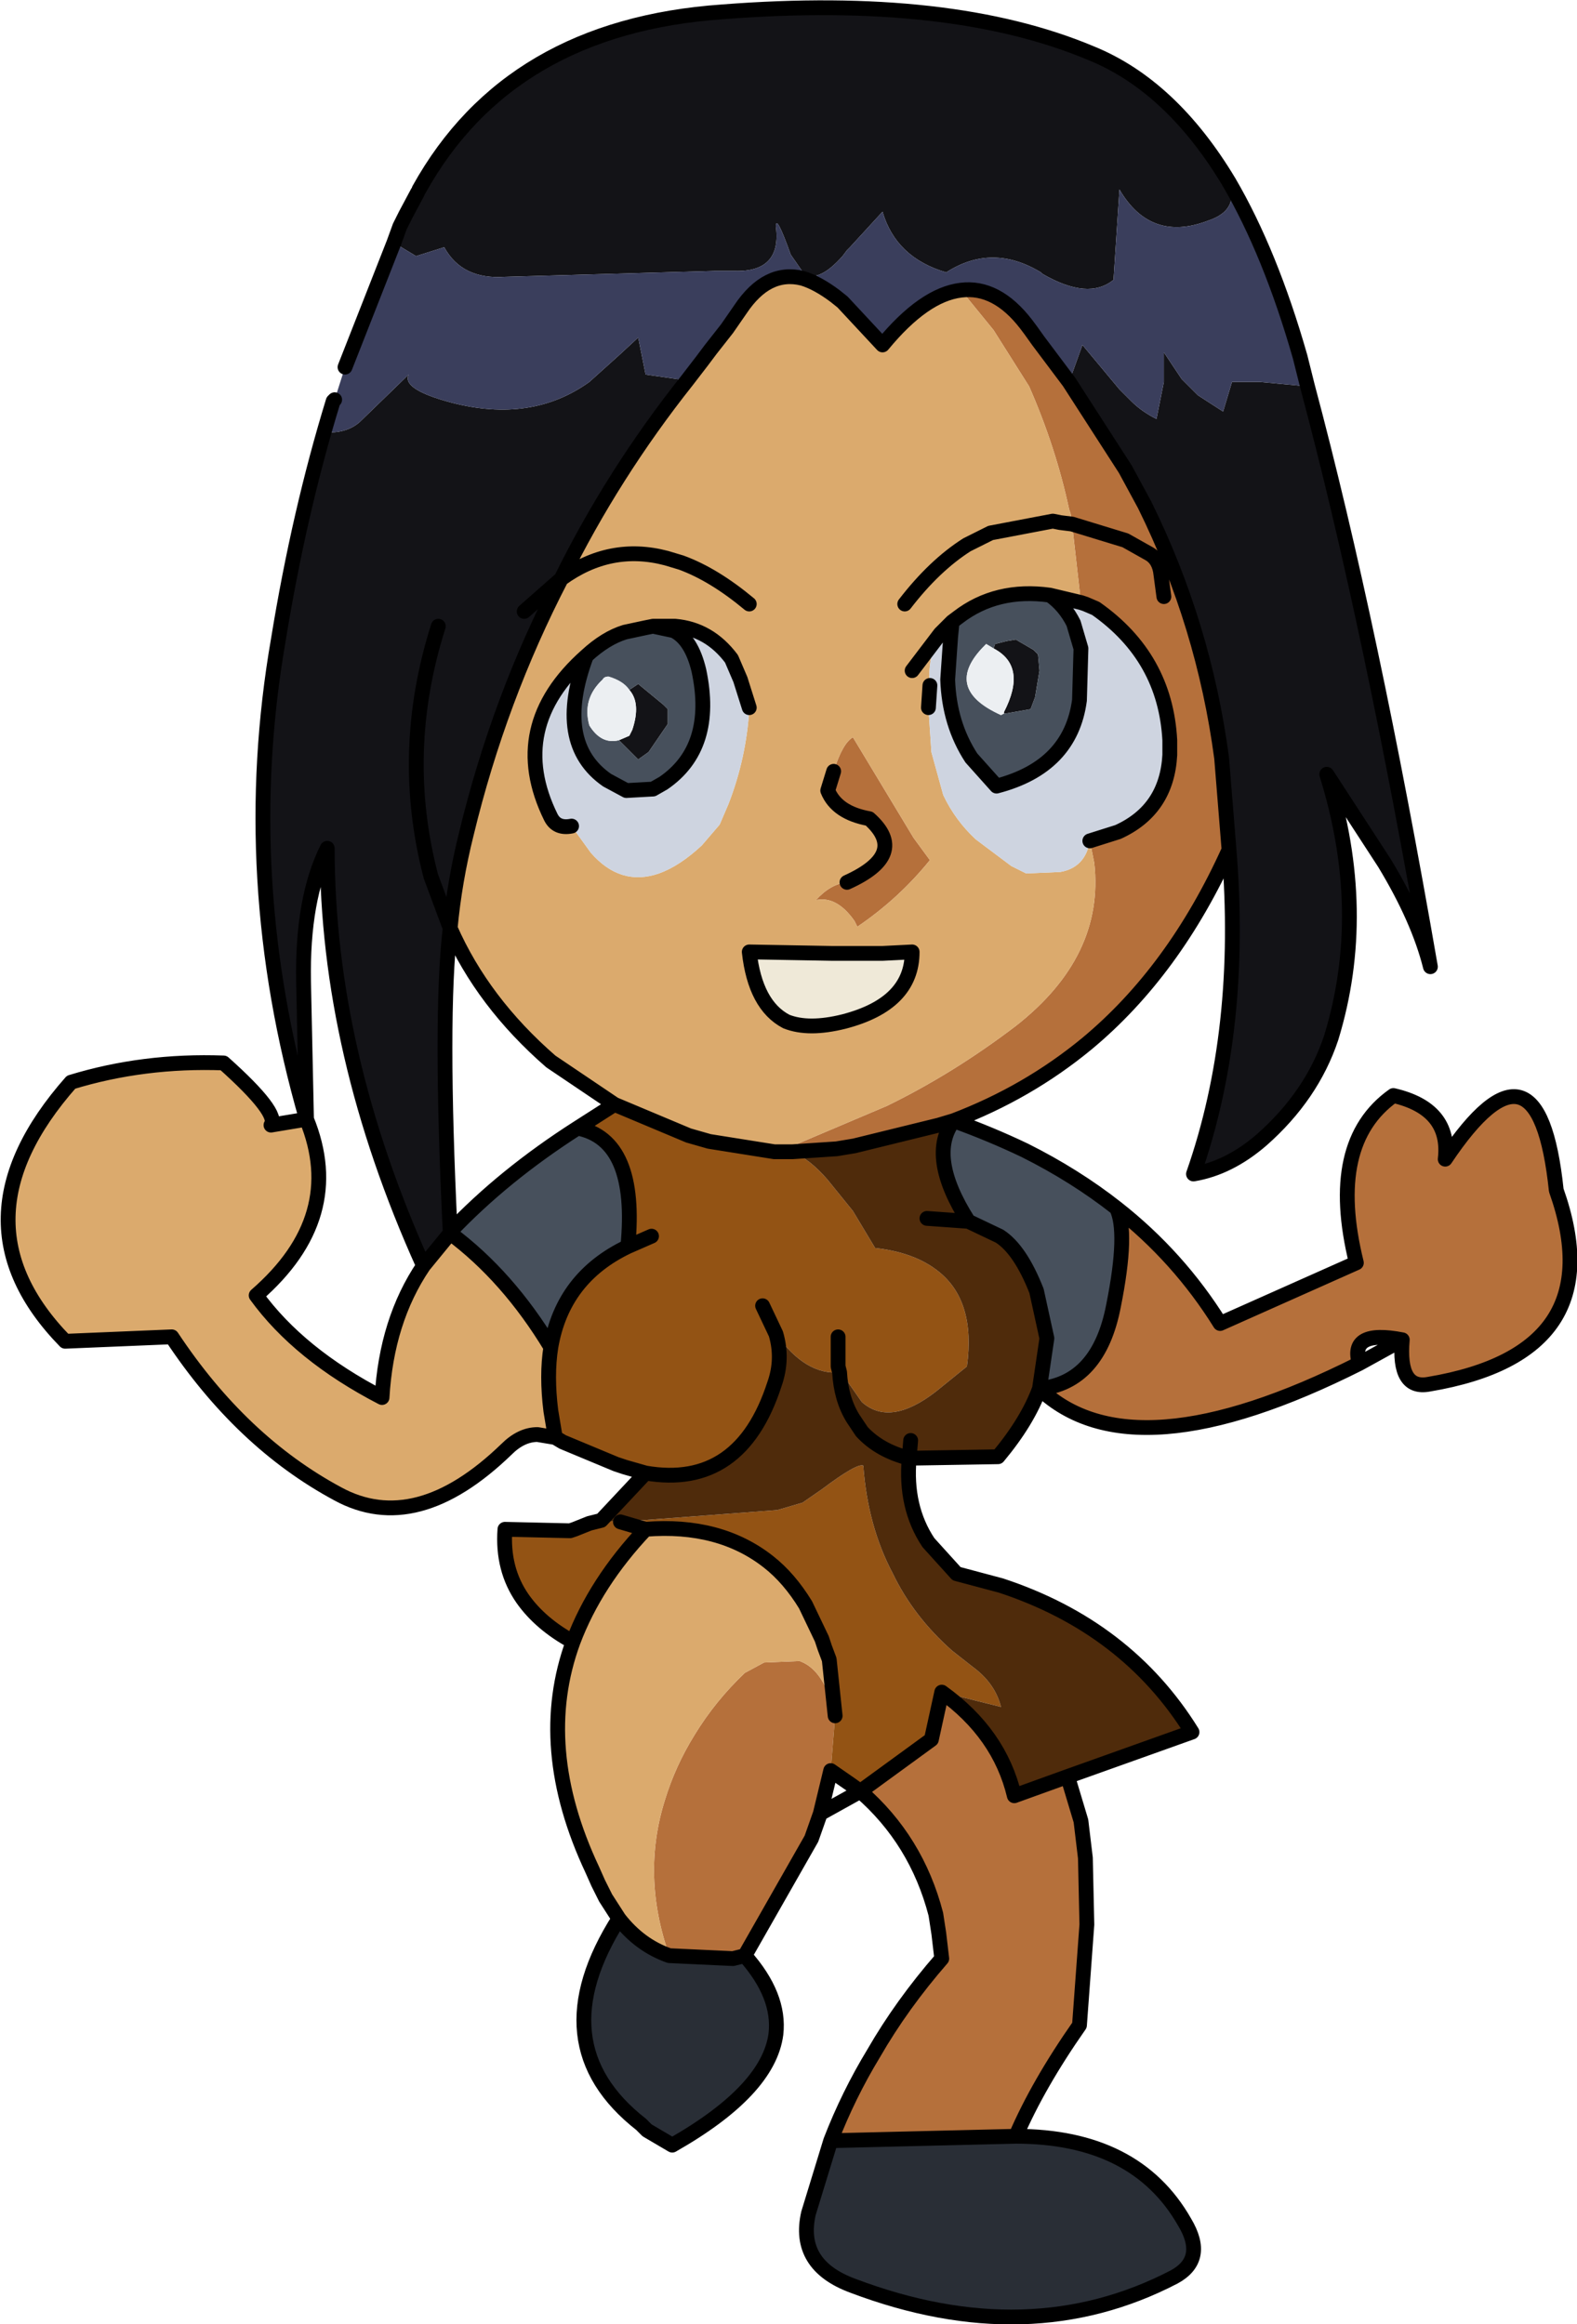 <?xml version="1.0" encoding="UTF-8" standalone="no"?>
<svg xmlns:xlink="http://www.w3.org/1999/xlink" height="78.5px" width="53.25px" xmlns="http://www.w3.org/2000/svg">
  <g transform="matrix(1.0, 0.0, 0.0, 1.0, 0.25, 0.25)">
    <path d="M41.25 5.9 Q41.6 6.85 40.55 7.2 38.6 7.95 37.55 6.15 L37.35 9.2 Q36.5 9.9 34.95 9.0 L34.9 8.95 Q33.25 7.95 31.7 8.95 30.0 8.45 29.55 6.9 L28.45 8.1 28.35 8.2 28.2 8.4 Q27.4 9.3 26.9 9.0 L26.45 8.35 Q25.95 6.95 25.95 7.4 26.15 8.95 24.55 8.9 L24.35 8.9 23.9 8.9 16.8 9.1 Q15.35 9.2 14.75 8.1 L13.8 8.4 13.05 7.95 13.25 7.4 13.45 7.0 13.85 6.25 13.9 6.2 13.9 6.15 Q16.95 0.65 24.15 0.15 31.85 -0.45 36.6 1.55 39.3 2.65 41.25 5.9 M11.0 13.3 Q11.05 13.9 10.7 14.35 11.45 14.4 11.9 14.0 L13.55 12.4 Q13.3 12.9 15.0 13.35 17.7 14.05 19.65 12.65 L20.65 11.75 21.3 11.15 21.55 12.4 22.95 12.6 Q20.45 15.75 18.7 19.3 16.6 23.35 15.5 27.9 15.1 29.5 14.95 31.1 14.6 34.1 14.95 41.35 L14.95 41.4 14.05 42.5 Q10.8 35.3 10.8 28.4 9.95 30.1 10.0 32.9 L10.1 37.55 Q7.75 29.4 9.15 21.35 9.85 17.05 11.0 13.3 M35.85 12.65 L36.3 11.4 37.55 12.9 37.95 13.3 Q38.3 13.65 38.8 13.9 L39.05 12.65 39.05 12.45 39.05 11.65 39.65 12.55 40.2 13.1 41.05 13.65 41.35 12.65 42.3 12.65 43.9 12.8 Q46.05 20.85 48.05 32.4 47.65 30.8 46.5 28.9 L44.55 25.9 Q46.0 30.55 44.7 34.8 44.05 36.75 42.35 38.25 41.25 39.2 40.05 39.4 41.75 34.55 41.25 28.45 L41.0 25.35 Q40.4 20.85 38.4 16.8 L37.75 15.6 35.85 12.65 M33.3 21.65 L33.35 21.5 33.75 21.4 34.05 21.35 34.65 21.7 34.8 21.85 34.85 22.4 34.7 23.3 34.55 23.7 33.7 23.85 33.65 23.85 33.65 23.8 Q34.45 22.25 33.3 21.65 M14.55 20.9 Q13.2 25.15 14.3 29.35 L14.95 31.1 14.3 29.35 Q13.2 25.15 14.55 20.9 M17.45 20.4 L18.7 19.3 17.45 20.4 M21.0 23.05 L21.3 22.85 22.15 23.55 22.3 23.7 22.3 24.2 21.65 25.15 21.3 25.4 20.65 24.75 21.0 24.6 21.1 24.4 Q21.4 23.5 21.0 23.05" fill="#131317" fill-rule="evenodd" stroke="none"/>
    <path d="M13.05 7.95 L13.8 8.4 14.75 8.1 Q15.35 9.2 16.8 9.1 L23.9 8.9 24.35 8.9 24.55 8.9 Q26.15 8.95 25.95 7.4 25.95 6.95 26.45 8.35 L26.9 9.0 Q27.4 9.3 28.2 8.4 L28.35 8.2 28.45 8.1 29.55 6.9 Q30.0 8.45 31.7 8.95 33.25 7.95 34.9 8.95 L34.95 9.0 Q36.5 9.9 37.35 9.2 L37.55 6.15 Q38.6 7.95 40.55 7.2 41.6 6.85 41.25 5.9 42.65 8.3 43.65 11.8 L43.9 12.8 42.3 12.65 41.35 12.65 41.05 13.65 40.2 13.1 39.65 12.55 39.05 11.65 39.05 12.45 39.05 12.65 38.8 13.9 Q38.3 13.65 37.95 13.3 L37.55 12.9 36.3 11.4 35.85 12.65 34.8 11.25 34.55 10.9 34.4 10.7 Q33.4 9.4 32.2 9.55 30.95 9.7 29.55 11.4 L28.2 9.95 27.95 9.75 Q27.35 9.3 26.85 9.15 25.65 8.85 24.75 10.2 L24.3 10.85 23.75 11.55 23.45 11.95 22.95 12.6 21.55 12.4 21.3 11.15 20.65 11.75 19.65 12.65 Q17.7 14.05 15.0 13.35 13.3 12.9 13.55 12.4 L11.9 14.0 Q11.45 14.4 10.7 14.35 11.05 13.9 11.0 13.3 L11.05 13.25 11.4 12.15 13.05 7.95" fill="#3a3e5c" fill-rule="evenodd" stroke="none"/>
    <path d="M32.2 9.55 Q33.4 9.4 34.4 10.7 L34.55 10.9 34.8 11.25 35.85 12.65 37.75 15.6 38.4 16.8 Q40.4 20.85 41.0 25.35 L41.25 28.45 Q39.4 32.55 36.45 35.0 34.45 36.65 31.95 37.6 L31.45 37.75 28.6 38.45 28.0 38.55 26.5 38.65 26.4 38.5 29.7 37.1 Q31.95 36.0 34.05 34.4 37.05 32.05 36.7 28.9 L36.55 28.15 37.5 27.85 Q39.15 27.1 39.25 25.25 L39.25 24.75 Q39.1 21.95 36.75 20.3 L36.4 20.15 36.25 20.1 35.95 17.45 35.9 17.1 35.85 16.95 Q35.4 14.85 34.5 12.8 L33.3 10.9 32.2 9.55 M39.05 19.9 L38.95 19.15 Q38.9 18.65 38.55 18.45 L37.75 18.0 35.95 17.45 37.75 18.0 38.55 18.45 Q38.9 18.65 38.95 19.15 L39.05 19.9 M27.9 25.8 Q28.2 24.85 28.55 24.65 L30.6 28.05 31.15 28.8 Q30.1 30.1 28.7 31.05 L28.6 30.85 Q28.0 30.0 27.3 30.15 27.8 29.6 28.35 29.55 30.45 28.6 29.1 27.4 28.0 27.2 27.7 26.45 L27.9 25.8 M34.85 46.65 Q36.85 46.45 37.35 43.85 37.85 41.35 37.45 40.55 39.55 42.2 40.95 44.45 L45.55 42.4 Q44.55 38.35 46.8 36.75 48.75 37.2 48.55 38.9 51.7 34.2 52.3 39.95 54.25 45.45 48.0 46.5 46.95 46.7 47.1 45.0 45.3 44.65 45.65 45.8 38.0 49.65 34.85 46.65 M35.8 59.75 L36.25 61.25 36.4 62.5 36.45 64.75 36.2 68.15 Q34.8 70.15 34.05 71.9 L27.8 72.05 Q28.4 70.5 29.25 69.1 30.2 67.45 31.55 65.9 L31.45 65.05 31.35 64.4 Q30.7 61.9 28.8 60.25 L31.2 58.5 31.55 56.9 Q33.5 58.3 34.0 60.4 L35.8 59.75 M27.45 61.0 L27.15 61.85 24.9 65.8 24.5 65.9 22.35 65.8 Q21.4 63.1 22.2 60.55 22.55 59.4 23.2 58.35 23.9 57.2 24.9 56.25 L25.55 55.9 26.75 55.85 Q27.6 56.15 27.95 57.7 L27.8 59.55 27.45 61.0" fill="#b5703b" fill-rule="evenodd" stroke="none"/>
    <path d="M22.95 12.6 L23.45 11.95 23.75 11.55 24.3 10.85 24.75 10.2 Q25.65 8.85 26.85 9.15 27.35 9.3 27.95 9.75 L28.2 9.95 29.55 11.4 Q30.95 9.7 32.2 9.55 L33.3 10.9 34.5 12.8 Q35.4 14.85 35.85 16.95 L35.9 17.1 35.95 17.45 35.55 17.4 35.3 17.35 33.2 17.75 32.4 18.15 Q31.3 18.85 30.3 20.15 31.3 18.85 32.4 18.15 L33.2 17.75 35.3 17.35 35.55 17.4 35.95 17.45 36.25 20.1 35.2 19.85 Q33.4 19.6 32.1 20.6 L31.9 20.75 31.5 21.15 Q31.05 21.95 31.15 22.9 L31.1 23.65 31.2 25.15 31.6 26.6 Q32.0 27.45 32.7 28.1 L33.9 29.0 34.4 29.25 35.55 29.2 Q36.4 29.05 36.55 28.15 L36.7 28.9 Q37.05 32.05 34.05 34.4 31.95 36.0 29.7 37.1 L26.4 38.5 26.5 38.65 26.25 38.65 25.9 38.65 23.7 38.3 23.0 38.1 20.5 37.05 18.35 35.6 Q16.05 33.6 14.95 31.1 15.1 29.5 15.5 27.9 16.6 23.35 18.7 19.3 20.45 15.75 22.95 12.6 M14.05 42.5 L14.95 41.4 Q16.9 42.85 18.35 45.25 18.2 46.2 18.35 47.4 L18.5 48.3 17.9 48.2 Q17.35 48.2 16.85 48.7 13.8 51.65 11.15 50.2 7.9 48.45 5.55 44.9 L1.95 45.05 Q-2.0 41.0 2.15 36.3 4.6 35.55 7.3 35.65 9.2 37.35 8.9 37.75 L10.1 37.55 Q11.45 40.85 8.4 43.5 9.85 45.5 12.65 46.95 12.8 44.35 14.05 42.5 M25.05 20.15 Q23.85 19.15 22.75 18.75 L22.25 18.6 Q20.35 18.1 18.7 19.3 20.35 18.1 22.25 18.6 L22.75 18.75 Q23.85 19.15 25.05 20.15 M21.8 20.9 L21.55 20.95 20.85 21.1 Q20.2 21.3 19.55 21.9 16.85 24.3 18.35 27.35 18.55 27.75 19.05 27.65 L19.7 28.55 Q20.7 29.7 22.0 29.25 22.7 29.0 23.45 28.3 L24.05 27.6 24.35 26.9 Q24.95 25.35 25.05 23.7 L25.05 23.65 24.75 22.7 24.45 22.0 Q23.7 21.0 22.55 20.9 L21.8 20.9 M28.35 29.55 Q27.8 29.6 27.3 30.15 28.0 30.0 28.6 30.85 L28.7 31.05 Q30.1 30.1 31.15 28.8 L30.6 28.05 28.55 24.65 Q28.2 24.85 27.9 25.8 L27.7 26.45 Q28.0 27.2 29.1 27.4 30.45 28.6 28.35 29.55 M26.3 34.25 Q27.05 34.55 28.25 34.25 30.55 33.65 30.55 31.9 L29.55 31.95 27.85 31.95 25.05 31.9 Q25.25 33.7 26.3 34.25 M30.55 22.4 L31.5 21.15 30.55 22.4 M20.65 64.55 L20.2 63.85 19.95 63.35 19.75 62.9 Q17.8 58.75 19.1 55.2 19.85 53.2 21.55 51.4 24.05 51.2 25.7 52.5 26.4 53.05 26.95 53.95 L27.5 55.1 27.6 55.4 27.75 55.8 27.95 57.7 Q27.6 56.15 26.75 55.85 L25.55 55.9 24.9 56.25 Q23.9 57.2 23.2 58.35 22.55 59.4 22.2 60.55 21.4 63.1 22.35 65.8 21.35 65.45 20.65 64.55" fill="#dbaa6d" fill-rule="evenodd" stroke="none"/>
    <path d="M31.9 20.75 L32.1 20.6 Q33.4 19.6 35.2 19.85 35.7 20.2 36.0 20.8 L36.25 21.65 36.2 23.4 Q35.9 25.65 33.4 26.3 L32.55 25.35 Q31.8 24.2 31.75 22.7 L31.85 21.25 31.9 20.75 M33.65 23.85 L33.7 23.85 34.55 23.7 34.7 23.3 34.85 22.4 34.8 21.85 34.65 21.7 34.05 21.35 33.75 21.4 33.35 21.5 33.3 21.65 33.05 21.5 33.0 21.55 Q31.55 23.0 33.55 23.9 L33.65 23.85 M19.55 21.9 Q20.2 21.3 20.85 21.1 L21.55 20.95 21.8 20.9 22.5 21.05 Q23.1 21.35 23.35 22.4 23.9 25.0 22.15 26.2 L21.8 26.4 20.9 26.45 20.25 26.1 Q18.45 24.85 19.55 21.9 M20.65 24.75 L21.3 25.4 21.65 25.15 22.3 24.2 22.3 23.7 22.15 23.55 21.3 22.85 21.0 23.05 Q20.8 22.75 20.3 22.6 20.15 22.6 20.1 22.7 19.4 23.35 19.65 24.25 20.05 24.9 20.65 24.75 M18.35 45.25 Q16.9 42.85 14.95 41.4 L14.95 41.35 Q16.75 39.45 19.25 37.85 21.3 38.25 20.95 41.85 18.75 42.9 18.35 45.25 M31.95 37.6 Q33.2 38.05 34.35 38.6 36.05 39.45 37.45 40.55 37.85 41.35 37.35 43.85 36.85 46.45 34.85 46.65 L35.1 44.95 34.75 43.35 Q34.2 41.95 33.5 41.5 L32.45 41.0 Q31.05 38.8 31.95 37.6" fill="#47505c" fill-rule="evenodd" stroke="none"/>
    <path d="M35.2 19.85 L36.25 20.1 36.4 20.15 36.75 20.3 Q39.1 21.95 39.25 24.75 L39.25 25.25 Q39.15 27.1 37.5 27.85 L36.55 28.15 Q36.4 29.05 35.55 29.2 L34.4 29.25 33.9 29.0 32.7 28.1 Q32.0 27.45 31.6 26.6 L31.2 25.15 31.1 23.65 31.15 22.9 Q31.05 21.95 31.5 21.15 L31.9 20.75 31.85 21.25 31.75 22.7 Q31.8 24.2 32.55 25.35 L33.4 26.3 Q35.9 25.65 36.2 23.4 L36.25 21.65 36.0 20.8 Q35.7 20.2 35.2 19.85 M21.8 20.9 L22.55 20.9 Q23.7 21.0 24.45 22.0 L24.75 22.7 25.05 23.65 25.05 23.7 Q24.95 25.35 24.35 26.9 L24.05 27.6 23.45 28.3 Q22.7 29.0 22.0 29.25 20.7 29.7 19.7 28.55 L19.05 27.65 Q18.55 27.75 18.35 27.35 16.85 24.3 19.55 21.9 18.45 24.85 20.25 26.1 L20.9 26.45 21.8 26.4 22.15 26.2 Q23.9 25.0 23.35 22.4 23.1 21.35 22.5 21.05 L21.8 20.9" fill="#ced4e0" fill-rule="evenodd" stroke="none"/>
    <path d="M33.65 23.85 L33.55 23.9 Q31.55 23.0 33.0 21.55 L33.05 21.5 33.3 21.65 Q34.45 22.25 33.65 23.8 L33.65 23.85 M20.65 24.75 Q20.05 24.9 19.65 24.25 19.4 23.35 20.1 22.7 20.15 22.6 20.3 22.6 20.8 22.75 21.0 23.05 21.4 23.5 21.1 24.4 L21.0 24.6 20.65 24.75" fill="#eceff2" fill-rule="evenodd" stroke="none"/>
    <path d="M26.3 34.25 Q25.25 33.7 25.05 31.9 L27.85 31.95 29.55 31.95 30.55 31.9 Q30.55 33.65 28.25 34.25 27.05 34.55 26.3 34.25" fill="#efe9d8" fill-rule="evenodd" stroke="none"/>
    <path d="M20.5 37.05 L23.0 38.1 23.7 38.3 25.9 38.65 26.25 38.65 26.5 38.65 Q27.1 38.9 27.7 39.6 L28.55 40.65 29.3 41.9 Q30.65 42.05 31.45 42.7 32.7 43.7 32.4 45.9 L31.35 46.75 Q29.8 47.95 28.85 47.1 L28.15 46.1 28.1 46.1 28.05 45.9 28.05 44.9 28.05 45.9 28.1 46.1 Q26.95 46.2 25.95 44.8 26.2 45.65 25.9 46.5 24.75 50.05 21.55 49.5 L20.85 49.3 20.55 49.2 18.75 48.45 18.5 48.3 18.35 47.4 Q18.2 46.2 18.35 45.25 18.75 42.9 20.95 41.85 21.3 38.25 19.25 37.85 L20.5 37.05 M21.75 41.5 L20.95 41.85 21.75 41.5 M25.5 43.85 L25.95 44.8 25.5 43.85 M19.1 55.2 Q18.0 54.6 17.4 53.75 16.7 52.75 16.8 51.4 L19.0 51.45 19.15 51.4 19.65 51.2 20.05 51.1 20.7 51.15 26.0 50.75 26.85 50.5 27.5 50.05 Q28.7 49.15 28.9 49.25 29.05 51.3 29.9 52.9 30.6 54.35 31.9 55.5 L32.6 56.05 Q33.35 56.6 33.55 57.4 L31.55 56.9 31.2 58.5 28.8 60.25 28.45 60.0 27.8 59.55 27.95 57.7 27.75 55.8 27.6 55.4 27.5 55.1 26.95 53.95 Q26.4 53.05 25.7 52.5 24.05 51.2 21.55 51.4 19.85 53.2 19.1 55.2 M21.55 51.4 L20.7 51.15 21.55 51.4" fill="#935314" fill-rule="evenodd" stroke="none"/>
    <path d="M26.5 38.65 L28.0 38.55 28.6 38.45 31.45 37.75 31.95 37.6 Q31.05 38.8 32.45 41.0 L33.5 41.5 Q34.2 41.95 34.75 43.35 L35.1 44.95 34.85 46.65 Q34.45 47.75 33.45 48.95 L30.45 49.0 Q30.3 50.65 31.1 51.85 L32.05 52.9 33.55 53.3 Q37.8 54.7 40.0 58.25 L35.8 59.75 34.0 60.4 Q33.5 58.3 31.55 56.9 L33.55 57.4 Q33.35 56.6 32.6 56.05 L31.9 55.5 Q30.6 54.35 29.9 52.9 29.05 51.3 28.9 49.25 28.7 49.15 27.5 50.05 L26.85 50.5 26.0 50.75 20.7 51.15 20.05 51.1 21.55 49.5 Q24.75 50.05 25.9 46.5 26.2 45.65 25.95 44.8 26.95 46.2 28.1 46.1 L28.15 46.1 28.85 47.1 Q29.8 47.95 31.35 46.75 L32.4 45.9 Q32.7 43.7 31.45 42.7 30.65 42.05 29.3 41.9 L28.55 40.65 27.7 39.6 Q27.1 38.9 26.5 38.65 M30.5 48.4 L30.45 49.0 Q29.45 48.75 28.85 48.1 L28.55 47.65 Q28.15 47.0 28.1 46.1 28.15 47.0 28.55 47.65 L28.85 48.1 Q29.45 48.75 30.45 49.0 L30.5 48.4 M31.05 40.9 L32.45 41.0 31.05 40.9" fill="#4f2b0b" fill-rule="evenodd" stroke="none"/>
    <path d="M34.05 71.9 Q38.1 71.9 39.75 74.8 40.5 76.05 39.4 76.65 34.5 79.2 28.55 76.95 26.65 76.25 27.05 74.5 L27.8 72.05 34.05 71.9 M24.9 65.8 Q26.1 67.15 25.95 68.45 25.7 70.35 22.45 72.2 L21.6 71.7 21.4 71.5 Q17.95 68.8 20.65 64.55 21.35 65.45 22.35 65.8 L24.5 65.9 24.9 65.8" fill="#292e36" fill-rule="evenodd" stroke="none"/>
    <path d="M41.25 5.9 Q39.3 2.65 36.6 1.55 31.85 -0.45 24.15 0.15 16.95 0.65 13.9 6.15 M13.85 6.25 L13.45 7.0 13.25 7.4 13.05 7.95 11.4 12.15 M11.05 13.25 L11.0 13.3 Q9.85 17.05 9.15 21.35 7.75 29.4 10.1 37.55 L10.0 32.9 Q9.95 30.1 10.8 28.4 10.8 35.3 14.05 42.5 L14.95 41.4 14.95 41.35 Q14.6 34.1 14.95 31.1 L14.3 29.35 Q13.2 25.15 14.55 20.9 M22.95 12.6 L23.45 11.95 23.75 11.55 24.3 10.85 24.75 10.2 Q25.65 8.85 26.85 9.15 27.35 9.3 27.95 9.75 L28.2 9.95 29.55 11.4 Q30.95 9.7 32.2 9.55 33.4 9.4 34.4 10.7 L34.55 10.9 34.8 11.25 35.85 12.65 37.75 15.6 38.4 16.8 Q40.4 20.85 41.0 25.35 L41.25 28.45 Q41.75 34.55 40.05 39.4 41.25 39.2 42.35 38.25 44.05 36.75 44.7 34.8 46.0 30.55 44.55 25.9 L46.5 28.9 Q47.65 30.8 48.05 32.4 46.05 20.85 43.9 12.8 L43.65 11.8 Q42.65 8.3 41.25 5.9 M30.3 20.15 Q31.3 18.85 32.4 18.15 L33.2 17.75 35.3 17.35 35.55 17.4 35.95 17.45 37.75 18.0 38.55 18.45 Q38.9 18.65 38.95 19.15 L39.05 19.9 M31.9 20.75 L32.1 20.6 Q33.4 19.6 35.2 19.85 L36.25 20.1 36.4 20.15 36.75 20.3 Q39.1 21.95 39.25 24.75 L39.25 25.25 Q39.15 27.1 37.5 27.85 L36.55 28.15 M31.9 20.75 L31.85 21.25 31.75 22.7 Q31.8 24.2 32.55 25.35 L33.4 26.3 Q35.9 25.65 36.2 23.4 L36.25 21.65 36.0 20.8 Q35.7 20.2 35.2 19.85 M31.5 21.15 L31.9 20.75 M26.5 38.65 L28.0 38.55 28.6 38.45 31.45 37.75 31.95 37.6 Q34.45 36.65 36.45 35.0 39.4 32.55 41.25 28.45 M18.7 19.3 Q20.35 18.1 22.25 18.6 L22.75 18.75 Q23.85 19.15 25.05 20.15 M19.55 21.9 Q20.2 21.3 20.85 21.1 L21.55 20.95 21.8 20.9 22.55 20.9 Q23.7 21.0 24.45 22.0 L24.75 22.7 25.05 23.65 M19.05 27.65 Q18.55 27.75 18.35 27.35 16.85 24.3 19.55 21.9 18.45 24.85 20.25 26.1 L20.9 26.45 21.8 26.4 22.15 26.2 Q23.9 25.0 23.35 22.4 23.1 21.35 22.5 21.05 L21.8 20.9 M22.95 12.6 Q20.45 15.75 18.7 19.3 16.6 23.35 15.5 27.9 15.1 29.5 14.95 31.1 16.05 33.6 18.35 35.6 L20.5 37.05 23.0 38.1 23.7 38.3 25.9 38.65 26.25 38.65 26.5 38.65 M28.1 46.1 Q28.15 47.0 28.55 47.65 L28.85 48.1 Q29.45 48.75 30.45 49.0 L30.5 48.4 M18.7 19.3 L17.45 20.4 M27.9 25.8 L27.7 26.45 Q28.0 27.2 29.1 27.4 30.45 28.6 28.35 29.55 M26.3 34.25 Q27.05 34.55 28.25 34.25 30.55 33.65 30.55 31.9 L29.55 31.95 27.85 31.95 25.05 31.9 Q25.25 33.7 26.3 34.25 M18.35 45.25 Q16.9 42.85 14.95 41.4 L14.95 41.35 Q16.75 39.45 19.25 37.85 L20.5 37.05 M14.05 42.5 Q12.8 44.35 12.65 46.95 9.85 45.5 8.4 43.5 11.45 40.85 10.1 37.55 L8.9 37.75 Q9.2 37.35 7.3 35.65 4.6 35.55 2.15 36.3 -2.0 41.0 1.95 45.05 L5.55 44.9 Q7.9 48.45 11.15 50.2 13.8 51.65 16.85 48.7 17.35 48.2 17.9 48.2 L18.5 48.3 18.35 47.4 Q18.2 46.2 18.35 45.25 18.75 42.9 20.95 41.85 21.3 38.25 19.25 37.85 M20.95 41.85 L21.75 41.5 M28.1 46.1 L28.05 45.9 28.05 44.9 M21.55 49.5 Q24.75 50.05 25.9 46.5 26.2 45.65 25.95 44.8 L25.5 43.85 M31.1 23.65 L31.15 22.9 M31.5 21.15 L30.55 22.4 M37.45 40.55 Q36.05 39.45 34.35 38.6 33.2 38.05 31.95 37.6 31.05 38.8 32.45 41.0 L33.5 41.5 Q34.2 41.95 34.75 43.35 L35.1 44.95 34.85 46.65 Q36.85 46.45 37.35 43.85 37.85 41.35 37.45 40.55 39.55 42.2 40.95 44.45 L45.55 42.4 Q44.55 38.35 46.8 36.75 48.75 37.2 48.55 38.9 51.7 34.2 52.3 39.95 54.25 45.45 48.0 46.5 46.95 46.7 47.1 45.0 L45.65 45.8 Q38.0 49.65 34.85 46.65 34.45 47.75 33.45 48.95 L30.45 49.0 Q30.3 50.65 31.1 51.85 L32.05 52.9 33.55 53.3 Q37.8 54.7 40.0 58.25 L35.8 59.75 36.25 61.25 36.4 62.5 36.45 64.75 36.2 68.15 Q34.8 70.15 34.05 71.9 38.1 71.9 39.75 74.8 40.5 76.05 39.4 76.65 34.5 79.2 28.55 76.95 26.65 76.25 27.05 74.5 L27.8 72.05 Q28.4 70.5 29.25 69.1 30.2 67.45 31.55 65.9 L31.45 65.05 31.35 64.4 Q30.7 61.9 28.8 60.25 L27.9 60.75 27.45 61.0 27.15 61.85 24.9 65.8 Q26.1 67.15 25.95 68.45 25.7 70.35 22.45 72.2 L21.6 71.7 21.4 71.5 Q17.95 68.8 20.65 64.55 L20.2 63.85 19.95 63.35 19.75 62.9 Q17.8 58.75 19.1 55.2 18.0 54.6 17.4 53.75 16.7 52.75 16.8 51.4 L19.0 51.45 19.15 51.4 19.65 51.2 20.05 51.1 21.55 49.5 20.85 49.3 20.55 49.2 18.75 48.45 18.5 48.3 M32.45 41.0 L31.05 40.9 M45.65 45.8 Q45.3 44.65 47.1 45.0 M31.55 56.9 Q33.5 58.3 34.0 60.4 L35.8 59.75 M31.55 56.9 L31.2 58.5 28.8 60.25 28.45 60.0 27.8 59.55 27.45 61.0 M20.7 51.15 L21.55 51.4 Q24.05 51.2 25.7 52.5 26.4 53.05 26.95 53.95 L27.5 55.1 27.6 55.4 27.75 55.8 27.95 57.7 M21.55 51.4 Q19.85 53.2 19.1 55.2 M24.9 65.8 L24.5 65.9 22.35 65.8 Q21.35 65.45 20.65 64.55 M27.8 72.05 L34.05 71.9" fill="none" stroke="#000000" stroke-linecap="round" stroke-linejoin="round" stroke-width="0.5"/>
  </g>
</svg>
